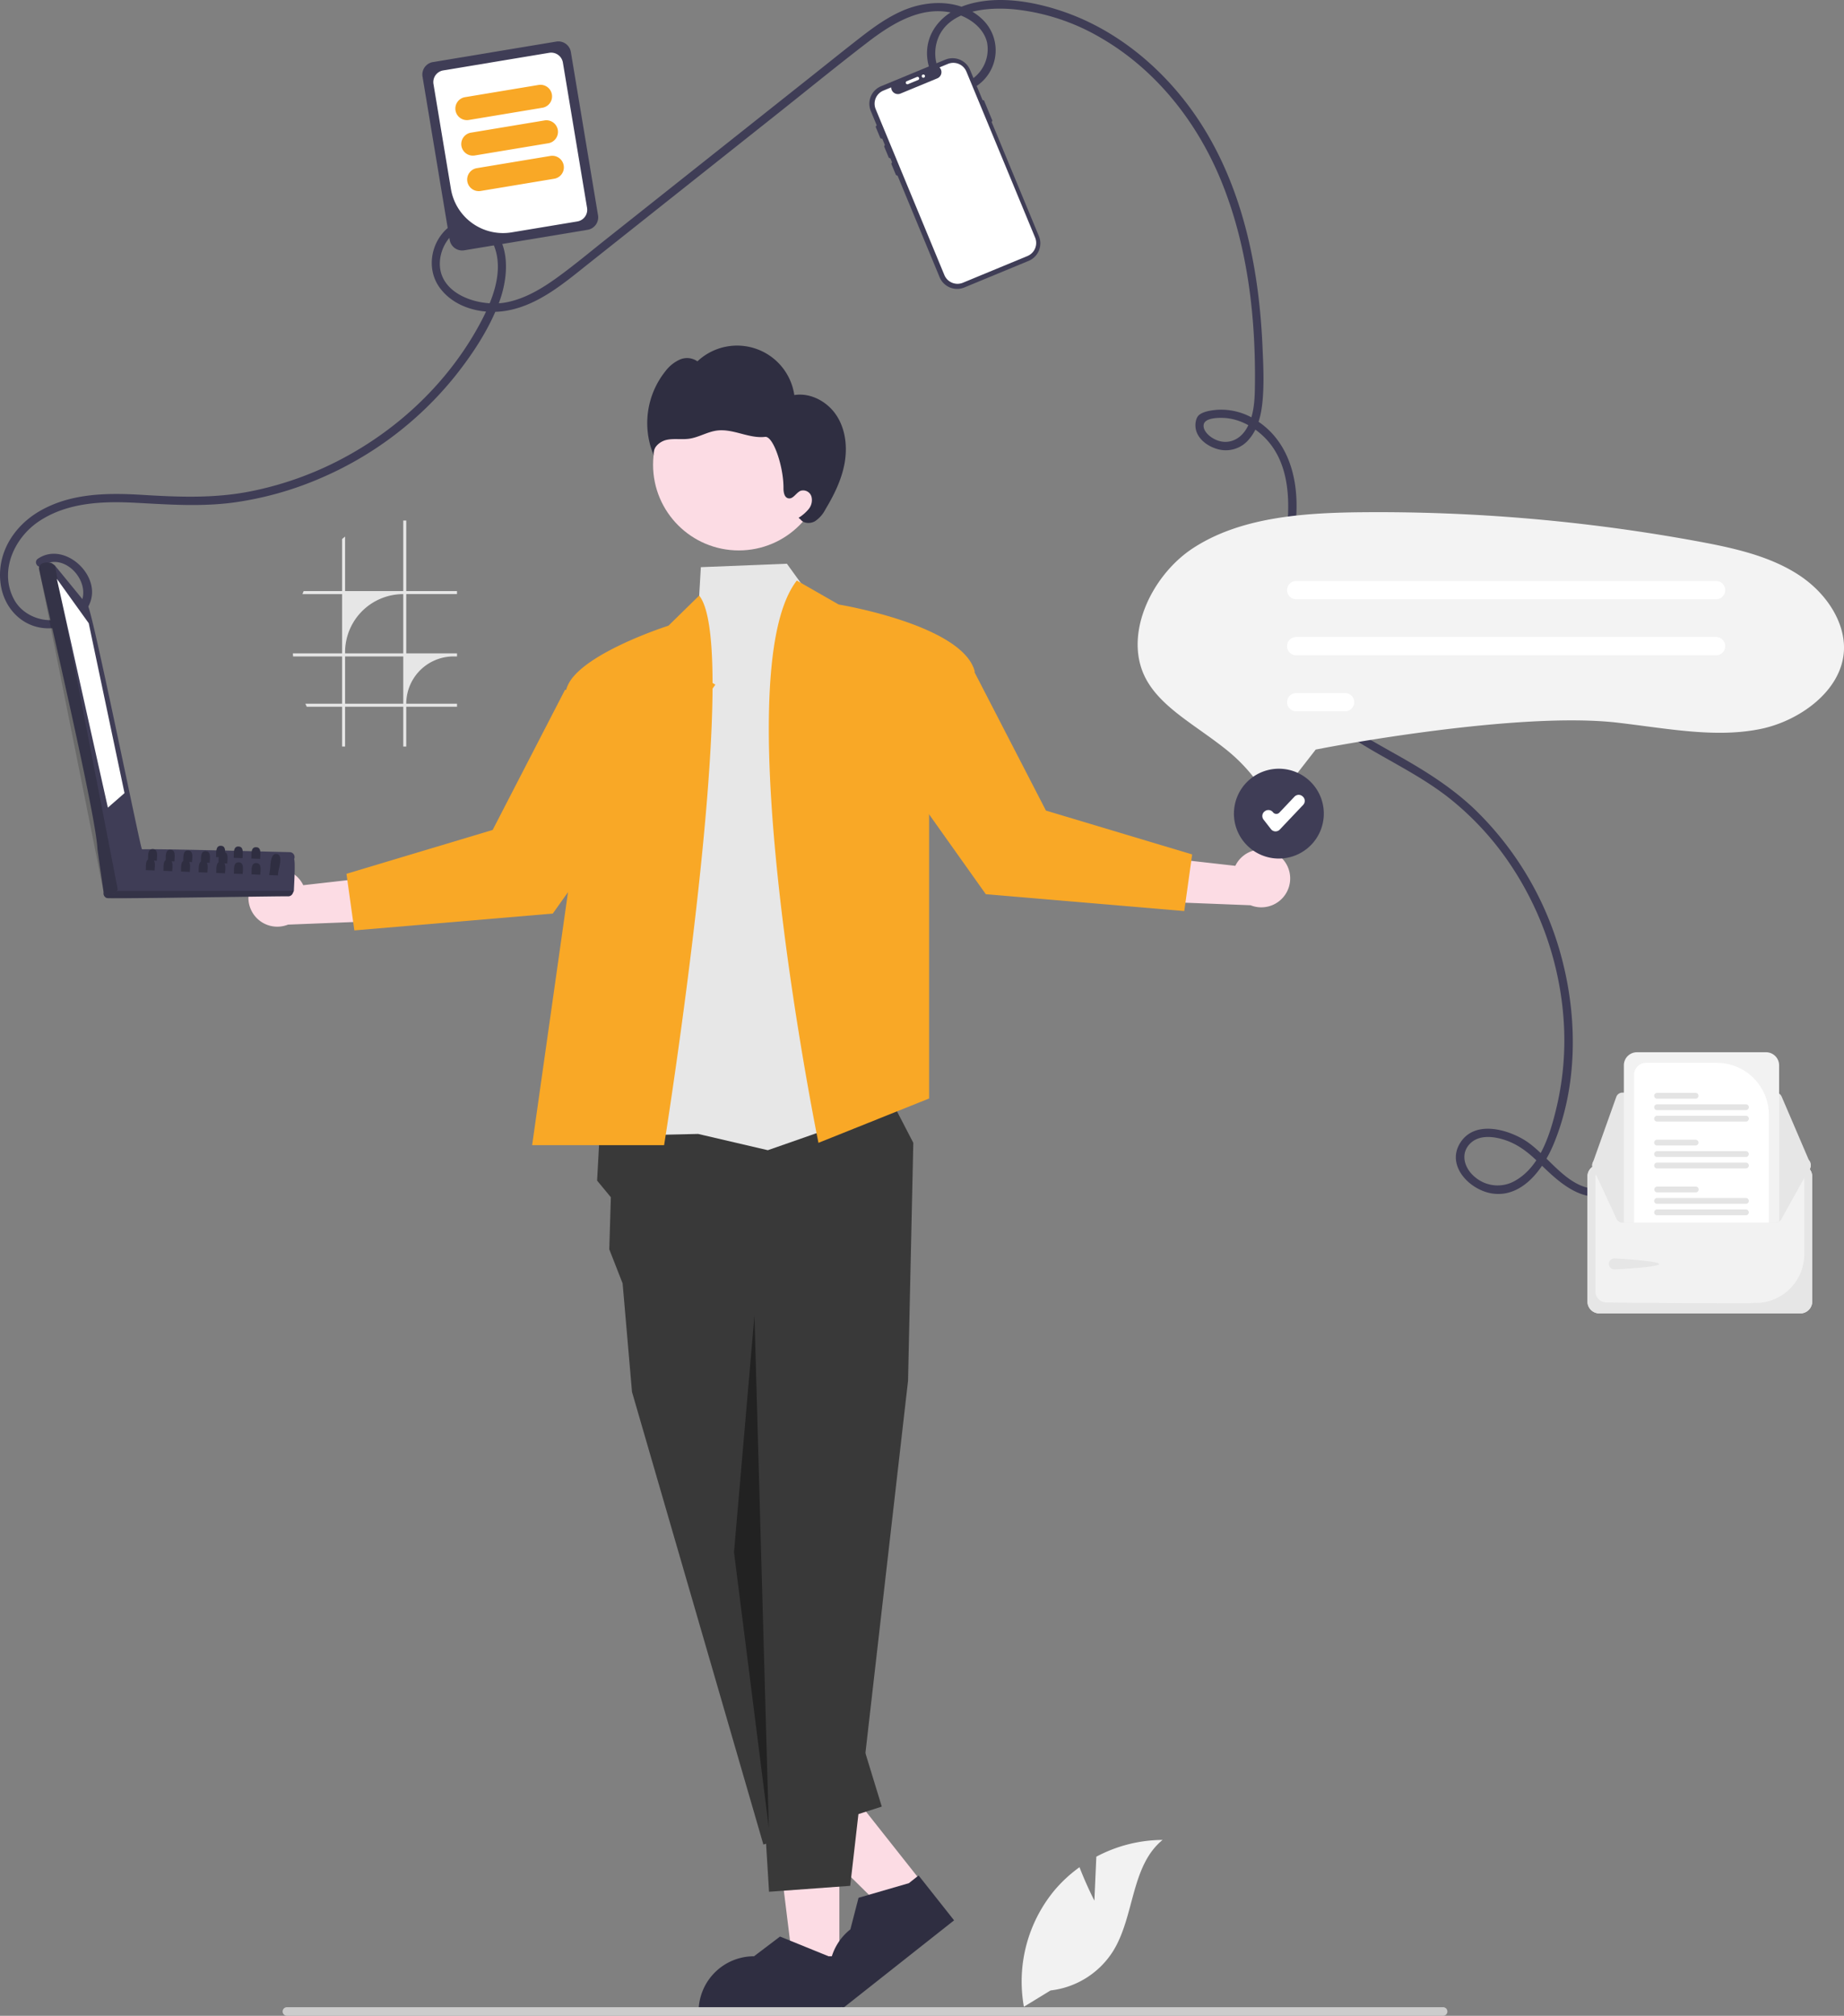 <?xml version="1.0" encoding="UTF-8"?> <svg xmlns="http://www.w3.org/2000/svg" width="205" height="224" fill="none"><rect width="100%" height="100%" fill="#808080" stroke="none"/> <g clip-path="url(#a)"> <path d="M4.672 62.887c2.566-1.754 5.868 2.11 4.071 4.516-1.815 2.431-5.785 1.742-7.152-.741-1.744-3.168-.007-6.936 2.804-8.775 3.192-2.09 7.105-2.207 10.792-2.01 3.723.197 7.357.46 11.067-.074a37.147 37.147 0 0 0 9.13-2.558A38.782 38.782 0 0 0 50.717 41.64c1.892-2.398 3.66-5.093 4.744-7.964.834-2.212 1.23-5.12.047-7.285a3.71 3.71 0 0 0-4.185-1.867 3.713 3.713 0 0 0-1.458.735c-1.97 1.612-2.502 4.607-.996 6.693 1.617 2.239 4.667 3.006 7.293 2.598 3.65-.566 6.605-3.14 9.399-5.356L86.254 12.78c3.412-2.706 6.79-5.465 10.245-8.115C99.31 2.51 102.74.42 106.4 1.572c1.475.464 2.962 1.563 3.331 3.142a4.034 4.034 0 0 1-1.451 3.916 2.486 2.486 0 0 1-2.889.239 2.493 2.493 0 0 1-.752-.695c-.771-1.075-.834-2.607-.39-3.822 1.187-3.245 5.544-3.585 8.452-3.321a23.766 23.766 0 0 1 9.711 3.193c6.144 3.565 10.688 9.365 13.353 15.885 2.954 7.225 3.864 15.219 3.743 22.974-.025 1.582-.134 3.331-1.025 4.695-.873 1.336-2.396 1.74-3.762.847-.445-.29-1.017-.858-.901-1.455.146-.75 1.643-.757 2.243-.728 1.641.079 3.192.905 4.368 2.02 2.794 2.647 3.011 6.7 2.647 10.302-.4 3.955-1.541 7.888-1.088 11.892.742 6.56 6.13 10.204 11.421 13.22 2.71 1.544 5.479 3.02 7.916 4.985a32.597 32.597 0 0 1 6.453 7.016 35.423 35.423 0 0 1 6.058 17.567 32.398 32.398 0 0 1-.738 9.37c-.696 3.004-1.793 6.79-4.682 8.404a3.88 3.88 0 0 1-4.417-.396c-1.17-.939-1.742-2.605-.533-3.777 1.002-.972 2.605-.767 3.814-.372 1.455.476 2.588 1.363 3.673 2.411 2.067 1.998 4.488 4.451 7.634 3.813.582-.118.336-1.006-.245-.888-3.798.77-6.088-3.64-8.888-5.337-2.028-1.23-5.492-2.143-7.076.254-1.71 2.587 1.039 5.378 3.594 5.711 3.322.433 5.625-2.812 6.741-5.491 2.587-6.212 2.667-13.496 1.085-19.964a35.602 35.602 0 0 0-9.861-17.254c-2.452-2.335-5.264-4.125-8.197-5.791-2.96-1.682-6.046-3.296-8.579-5.605a12.845 12.845 0 0 1-4.353-9.91c.028-4.303 1.413-8.48 1.326-12.792-.071-3.575-1.287-7.067-4.401-9.08a7.122 7.122 0 0 0-4.363-1.216c-.63.051-1.514.157-2.033.551-.418.318-.497 1.06-.413 1.54.2 1.14 1.28 1.932 2.328 2.25a3.337 3.337 0 0 0 3.6-1.062c1.008-1.163 1.358-2.715 1.501-4.208.193-2.024.087-4.103-.003-6.13-.363-8.238-1.992-16.673-6.278-23.828-3.642-6.082-9.308-11.181-16.101-13.437-3.201-1.063-6.998-1.7-10.301-.734-2.842.832-5.019 3.169-4.55 6.263.397 2.62 3.114 4.432 5.508 2.778a4.774 4.774 0 0 0 2.032-3.418 4.759 4.759 0 0 0-1.267-3.768c-2.315-2.421-6.089-2.404-8.977-1.173-1.74.74-3.28 1.851-4.764 3.005-1.893 1.47-3.76 2.975-5.638 4.465L67.392 26.572c-1.785 1.416-3.542 2.884-5.387 4.223-1.722 1.249-3.622 2.406-5.741 2.807-2.985.565-7.71-.916-7.348-4.698.14-1.47 1.114-3.092 2.603-3.513 1.459-.413 2.836.525 3.379 1.853 1.196 2.926-.209 6.274-1.606 8.843C49.834 42.448 44.38 47.629 37.987 51a37.24 37.24 0 0 1-10.18 3.609c-3.989.783-7.903.63-11.935.385-3.91-.237-8.015-.213-11.5 1.823C1.517 58.485-.39 61.512.069 64.884c.398 2.928 2.749 5.167 5.78 4.92 2.546-.208 5.103-2.38 4.2-5.137-.748-2.284-3.634-4.084-5.842-2.576-.487.333-.026 1.131.466.796Z" fill="#3F3D56"></path> <path d="M200.148 129.417h-22.349a1.318 1.318 0 0 0-1.317 1.316v13.9a1.32 1.32 0 0 0 1.317 1.316h22.349a1.321 1.321 0 0 0 1.317-1.316v-13.9a1.318 1.318 0 0 0-1.317-1.316Z" fill="#F2F2F2"></path> <path d="M200.148 129.417h-22.349a1.318 1.318 0 0 0-1.317 1.316v13.9a1.32 1.32 0 0 0 1.317 1.316h22.349a1.321 1.321 0 0 0 1.317-1.316v-13.9a1.318 1.318 0 0 0-1.317-1.316Zm.432 9.985a5.411 5.411 0 0 1-5.323 5.387c-2.268.03 1.255.041-1.48.041-6.254 0-12.775-.06-15.208-.098a1.227 1.227 0 0 1-1.202-1.221v-12.777a.433.433 0 0 1 .432-.433h22.348a.436.436 0 0 1 .433.432v8.669Z" fill="#E6E6E6"></path> <path d="M197.397 121.413H180.37a.728.728 0 0 0-.688.484l-2.63 7.371a.741.741 0 0 0-.036.343.74.74 0 0 0 .387.549.728.728 0 0 0 .336.082l22.836.041h.001a.73.73 0 0 0 .671-1.017l-3.179-7.411a.728.728 0 0 0-.671-.442Z" fill="#E6E6E6"></path> <path d="M201.306 129.426a.73.73 0 0 1-.059.287l-3.179 5.705a.74.74 0 0 1-.671.442H180.37a.736.736 0 0 1-.689-.485l-2.629-5.664a.727.727 0 0 1 .198-.786.746.746 0 0 1 .489-.189l2.789-.005 1.139-.002 14.981-.026 1.14-.002 2.787-.005h.001a.729.729 0 0 1 .73.73ZM179.475 139.844c.337 0 4.974.283 4.974.62s-4.637.601-4.974.601a.61.61 0 1 1 0-1.221Z" fill="#E6E6E6"></path> <path d="M196.335 116.929h-14.356a1.451 1.451 0 0 0-1.452 1.45v17.481h16.869a.725.725 0 0 0 .391-.114v-17.367a1.454 1.454 0 0 0-1.452-1.45Z" fill="#F2F2F2"></path> <path d="M190.856 118.104h-7.868a1.324 1.324 0 0 0-1.322 1.32v16.436h14.982v-11.969a5.792 5.792 0 0 0-1.699-4.09 5.802 5.802 0 0 0-4.093-1.697Z" fill="#fff"></path> <path d="M194.095 134.4h-9.877a.319.319 0 0 0-.227.095.319.319 0 0 0 0 .454c.06.061.142.095.227.095h9.877a.322.322 0 1 0 0-.644ZM194.096 133.128h-9.877a.32.32 0 0 0-.228.095.319.319 0 0 0 0 .455c.06.06.142.094.228.094h9.877a.325.325 0 0 0 .228-.094.331.331 0 0 0 .094-.228.331.331 0 0 0-.094-.227.322.322 0 0 0-.228-.095ZM188.5 131.857h-4.282a.322.322 0 0 0 0 .643h4.282a.322.322 0 1 0 0-.643ZM194.097 129.193h-9.877a.322.322 0 1 0 0 .644h9.877a.325.325 0 0 0 .298-.198.327.327 0 0 0 0-.247.322.322 0 0 0-.298-.199ZM194.095 127.922h-9.877a.319.319 0 0 0-.227.095.319.319 0 0 0 0 .454c.06.061.142.095.227.095h9.877a.322.322 0 1 0 0-.644ZM188.5 126.65h-4.281a.32.32 0 0 0-.228.095.319.319 0 0 0 0 .455c.06.06.142.094.228.094h4.281a.322.322 0 1 0 0-.644ZM194.097 123.987h-9.877a.324.324 0 0 0-.228.094.322.322 0 0 0 .228.55h9.877a.308.308 0 0 0 .123-.025.32.32 0 0 0 .105-.525.322.322 0 0 0-.228-.094ZM194.097 122.716h-9.877a.324.324 0 0 0-.228.094.322.322 0 0 0 .228.55h9.877a.308.308 0 0 0 .123-.025.32.32 0 0 0 .105-.525.322.322 0 0 0-.228-.094ZM188.5 121.444h-4.281a.322.322 0 1 0 0 .644h4.281a.33.33 0 0 0 .228-.095.308.308 0 0 0 .094-.227.32.32 0 0 0-.322-.322Z" fill="#E4E4E4"></path> <path d="M82.132 61.165c5.264 0 9.53-4.263 9.53-9.522 0-5.258-4.266-9.52-9.53-9.52-5.263 0-9.53 4.262-9.53 9.52 0 5.259 4.267 9.522 9.53 9.522Z" fill="#FCDCE4"></path> <path d="M93.011 46.192c-1.002-1.55-2.884-2.582-4.707-2.292a6.419 6.419 0 0 0-4.248-5.139 6.434 6.434 0 0 0-6.524 1.393 2 2 0 0 0-1.955-.196 4.12 4.12 0 0 0-1.588 1.274 9.237 9.237 0 0 0-1.295 9.402c-.222-.81.59-1.571 1.41-1.753.82-.181 1.681-.01 2.513-.128 1.066-.151 2.025-.77 3.093-.909.898-.116 1.8.114 2.676.344.875.23 1.776.465 2.674.359.9-.107 2.057 3.297 2.042 5.694-.003.454.09 1.037.535 1.133.547.12.864-.635 1.385-.841a.964.964 0 0 1 1.182.628 1.567 1.567 0 0 1-.3 1.405c-.32.384-.7.713-1.126.976l.215.178c.357.471 1.097.492 1.612.2.491-.333.89-.786 1.156-1.316.952-1.581 1.787-3.266 2.123-5.08.335-1.814.13-3.783-.873-5.332Z" fill="#2F2E41"></path> <path d="m93.31 218.378-5.147-.001-2.448-19.834h7.597l-.001 19.835Z" fill="#FCDCE4"></path> <path d="m93.493 223.742-15.829-.001v-.2a6.154 6.154 0 0 1 6.16-6.154h.001l2.892-2.192 5.394 2.192h1.382v6.355Z" fill="#2F2E41"></path> <path d="m102.592 209.298-4.038 3.188-14.234-14.042 5.96-4.706 12.312 15.56Z" fill="#FCDCE4"></path> <path d="M106.066 213.394 93.649 223.2l-.124-.157a6.149 6.149 0 0 1 1.012-8.645l.908-3.51 5.593-1.623 1.084-.856 3.944 4.985Z" fill="#2F2E41"></path> <path d="m66.695 125.407-.314 5.787 1.528 1.845-.175 5.789 1.483 3.789 1.043 12.055 14.606 50.3 13.163-4.218-14.373-46.888 17.293-.432.585-26.438-3.065-5.919-31.774 4.33Z" fill="#393939"></path> <path d="m99.286 149.449 1.663 3.985-6.43 56.125-9.023.658-3.896-62.745 17.686 1.977Z" fill="#393939"></path> <path d="m90.443 66.74-2.963-4.097-9.566.383-.184 3.155-6.355 59.965 6.24-.139 7.748 1.807 14.901-5.211-9.821-55.863Z" fill="#E7E7E7"></path> <path d="M73.83 127.255H59.158l3.828-26.991 1.552-10.941s-1.099-7.82-1.63-11.905a2.31 2.31 0 0 1 .218-1.271c.174-.37.4-.713.674-1.017 1.784-2.055 5.798-3.838 8.315-4.814 1.296-.5 2.197-.787 2.197-.787l3.418-3.347c4.906 6.123-3.9 61.073-3.9 61.073ZM88.584 64.51l4.654 2.665s13.785 2.262 15.125 7.434l-5.074 15.301v32.158l-12.3 4.928s-10.61-51.953-2.405-62.485Z" fill="#F9A826"></path> <path opacity=".4" d="M83.874 146.172 81.6 172.487l3.872 30.625" fill="#000"></path> <path d="M28.97 97.151a3.195 3.195 0 0 1 4.743 1.213L44.99 97.09l-2.672 5.252-10.3.405a3.218 3.218 0 0 1-2.28.039 3.208 3.208 0 0 1-.769-5.635Z" fill="#FCDCE4"></path> <path d="m76.301 74.155 3.227 1.926-18.074 25.437-22.06 1.872-.878-6.292 16.254-4.872 8.034-15.557L76.3 74.155Z" fill="#F9A826"></path> <path d="M142.078 95.001a3.198 3.198 0 0 0-3.89.125 3.183 3.183 0 0 0-.854 1.088l-11.277-1.274 2.672 5.252 10.3.404a3.21 3.21 0 0 0 4.32-3.702A3.211 3.211 0 0 0 142.078 95Z" fill="#FCDCE4"></path> <path d="m94.748 72.005-3.227 1.926 18.074 25.437 22.061 1.872.878-6.292-16.254-4.872-8.034-15.557-13.498-2.514Z" fill="#F9A826"></path> <path d="M50.806 66.02v-.336h-5.64V57.84h-.336v7.843h-6.465v-6.057c-.114.09-.225.18-.335.274v5.783h-4.27a9.41 9.41 0 0 0-.137.336h4.407v6.59h-5.471c.005.112.013.224.022.336h5.449v5.257h-4.082c.05.113.102.224.158.334h3.924v4.42h.335v-4.42h6.465v4.42h.335v-4.42h5.642v-.334h-5.642a5.253 5.253 0 0 1 3.249-4.857 5.267 5.267 0 0 1 2.014-.4h.379v-.337h-5.642v-6.59h5.642ZM44.83 78.203h-6.465v-5.257h6.465v5.257Zm0-5.594h-6.465v-.131a6.452 6.452 0 0 1 3.99-5.967 6.472 6.472 0 0 1 2.475-.491v6.59Z" fill="#E6E6E6"></path> <path d="M99.817 19.491a.18.18 0 0 1-.235-.097l-.467-1.127a.179.179 0 0 1 .235-.235.18.18 0 0 1 .097.097l.467 1.128a.18.18 0 0 1-.097.234Z" fill="#3F3D56"></path> <path d="m109.239 11.137-1.394-3.366a2.106 2.106 0 0 0-1.949-1.302c-.277 0-.552.055-.808.16L97.95 9.581a2.11 2.11 0 0 0-1.143 2.754l7.649 18.466a2.106 2.106 0 0 0 1.949 1.302c.277 0 .552-.055.808-.16l7.138-2.952a2.113 2.113 0 0 0 1.304-1.947c0-.277-.055-.551-.161-.807l-5.262-12.704a.128.128 0 0 0 .043-.029.145.145 0 0 0 .029-.043.127.127 0 0 0 .01-.05.128.128 0 0 0-.01-.051l-.891-2.15a.115.115 0 0 0-.029-.044.13.13 0 0 0-.094-.039.138.138 0 0 0-.051.01Z" fill="#3F3D56"></path> <path d="m107.436 7.956 7.638 18.44a1.57 1.57 0 0 1-.838 2.049.105.105 0 0 1-.015.007l-7.173 2.966a1.58 1.58 0 0 1-2.06-.853l-7.638-18.44a1.572 1.572 0 0 1 .854-2.056l.87-.36a.747.747 0 0 0 1.036.688l4.09-1.69a.73.73 0 0 0 .238-.16.743.743 0 0 0 .168-.815.747.747 0 0 0-.161-.243l.932-.386a1.578 1.578 0 0 1 2.059.853Z" fill="#fff"></path> <path d="M99.02 17.568a.18.18 0 0 1-.234-.098l-.468-1.127a.179.179 0 0 1 .235-.235.18.18 0 0 1 .097.098l.467 1.127a.179.179 0 0 1-.097.235ZM98.08 15.392a.18.18 0 0 1-.234-.097l-.467-1.127a.18.18 0 0 1 .039-.196.179.179 0 0 1 .254 0 .18.18 0 0 1 .04.058l.466 1.128a.18.18 0 0 1-.097.234Z" fill="#3F3D56"></path> <path d="M100.711 9.255a.179.179 0 0 1 .097-.234l1.129-.467a.179.179 0 0 1 .137 0 .184.184 0 0 1 .098.097.181.181 0 0 1 0 .138.183.183 0 0 1-.098.097l-1.128.466a.181.181 0 0 1-.235-.097ZM102.637 8.639a.18.18 0 1 0 0-.359.18.18 0 0 0 0 .359Z" fill="#fff"></path> <path d="M141.599 88.272h-.069a1.66 1.66 0 0 1-1.332-.758 18.722 18.722 0 0 0-3.942-4.266c-.925-.738-1.892-1.425-2.827-2.09-2.411-1.713-4.682-3.326-5.943-5.555-2.749-4.861.488-11.632 5.113-14.669 5.187-3.405 12.009-3.94 18.609-4.01a196.49 196.49 0 0 1 37.513 3.228c3.889.717 7.96 1.595 11.231 3.726 3.252 2.118 5.229 5.454 5.036 8.5-.282 4.444-4.998 7.765-9.293 8.633-4.093.827-8.346.268-12.848-.324-.993-.13-2.021-.265-3.037-.383-11.044-1.275-31.792 2.656-32.669 2.824l-.871.166-3.379 4.344a1.623 1.623 0 0 1-1.292.634Z" fill="#F3F3F3"></path> <path d="M190.78 66.59H144.1a1.018 1.018 0 0 1-1.016-1.015 1.016 1.016 0 0 1 1.016-1.014h46.68a1.018 1.018 0 0 1 1.015 1.014 1.016 1.016 0 0 1-1.015 1.015ZM190.779 72.818h-46.68a1.014 1.014 0 0 1-.002-2.03h46.682a1.015 1.015 0 0 1 0 2.03ZM149.538 79.045h-5.44a1.016 1.016 0 0 1-.717-1.731c.19-.19.448-.297.717-.298h5.44a1.016 1.016 0 0 1 .717 1.732c-.19.19-.448.297-.717.297ZM142.175 95.346a4.934 4.934 0 0 0 4.937-4.932 4.934 4.934 0 0 0-4.937-4.932 4.935 4.935 0 0 0-4.937 4.932 4.935 4.935 0 0 0 4.937 4.932Z" fill="#fff"></path> <path d="M142.175 95.406a4.998 4.998 0 0 1-4.617-3.081 4.988 4.988 0 0 1 1.083-5.44 5.001 5.001 0 0 1 7.689.756 4.99 4.99 0 0 1-.623 6.302 5.006 5.006 0 0 1-3.532 1.463Z" fill="#3F3D56"></path> <path d="M141.805 92.385a.641.641 0 0 1-.298-.072.65.65 0 0 1-.212-.177l-.825-1.06a.656.656 0 0 1-.131-.476.633.633 0 0 1 .244-.43l.03-.022a.652.652 0 0 1 .477-.131.646.646 0 0 1 .43.244.466.466 0 0 0 .547.148.465.465 0 0 0 .166-.113l1.675-1.767a.648.648 0 0 1 .914-.025l.027.026a.646.646 0 0 1 .025.912l-2.6 2.742a.646.646 0 0 1-.469.201Z" fill="#fff"></path> <path d="m49.992 26.66-3.02-18.146a1.405 1.405 0 0 1 1.156-1.616L61.846 4.62a1.408 1.408 0 0 1 1.617 1.155l3.02 18.146a1.405 1.405 0 0 1-1.156 1.616L51.61 27.815a1.408 1.408 0 0 1-1.618-1.155Z" fill="#3F3D56"></path> <path d="M50.131 21.004 48.19 9.338a1.316 1.316 0 0 1 1.082-1.513l11.79-1.958a1.319 1.319 0 0 1 1.514 1.081l2.688 16.148a1.315 1.315 0 0 1-1.083 1.513l-7.303 1.213a5.876 5.876 0 0 1-4.37-1.015 5.864 5.864 0 0 1-2.377-3.803Z" fill="#fff"></path> <path d="M50.64 12.276a1.286 1.286 0 0 1 1.058-1.479l8.178-1.358a1.288 1.288 0 0 1 1.465 1.558 1.284 1.284 0 0 1-1.043.977l-8.178 1.359a1.29 1.29 0 0 1-1.48-1.057ZM51.297 16.22a1.285 1.285 0 0 1 1.058-1.478l8.178-1.359a1.288 1.288 0 0 1 1.48 1.057 1.285 1.285 0 0 1-1.058 1.479l-8.178 1.358a1.289 1.289 0 0 1-1.48-1.057ZM51.953 20.165a1.286 1.286 0 0 1 1.058-1.479l8.178-1.358a1.288 1.288 0 0 1 1.464 1.558 1.284 1.284 0 0 1-1.042.977l-8.178 1.359a1.29 1.29 0 0 1-1.48-1.057Z" fill="#F9A826"></path> <path d="m121.664 211.205.217-4.884a15.812 15.812 0 0 1 7.365-1.863c-3.537 2.889-3.095 8.458-5.493 12.343a9.505 9.505 0 0 1-6.965 4.385l-2.96 1.81a15.886 15.886 0 0 1 3.354-12.883 15.348 15.348 0 0 1 2.826-2.622 42.3 42.3 0 0 0 1.656 3.714Z" fill="#F2F2F2"></path> <path d="M160.909 223.523a.478.478 0 0 1-.477.477H31.896a.476.476 0 1 1 0-.954h128.536a.481.481 0 0 1 .338.139.488.488 0 0 1 .139.338Z" fill="#CCC"></path> <path d="M32.206 94.694c-2.28-.046-14.525-.397-16.533-.31-.114-.398-3.92 4.475-4.013 4.506a.556.556 0 0 0 .186.893c.224.136 19.964-.23 20.204-.182a.55.55 0 0 0 .49-.319l.132-.295c.013-.505.179-3.086.03-3.527a.546.546 0 0 0-.496-.766Z" fill="#3F3D56"></path> <path opacity=".17" d="M32.67 98.987c-.116.278-.264.627-.622.615l-19.995.224a.552.552 0 0 1-.481-.809l21.098-.03Z" fill="#000"></path> <path d="M15.765 94.324c-.215-.372-5.56-26.797-6.007-27.018l-3.65-4.46-.326-.245c-.454-.249-1.542-.08-1.444.611.858 4.107 6.373 27.497 6.494 31.144L11.495 99a.572.572 0 0 0 .708.47 1.102 1.102 0 0 0 .884-.638c.05-.164 2.928-4.414 2.678-4.51Z" fill="#3F3D56"></path> <path opacity=".17" d="m6.109 62.846 6.98 35.988c-.233.59-1.325 1.003-1.58.229-.004-.001-7.16-35.829-7.168-35.85-.076-.862 1.35-.89 1.768-.367Z" fill="#000"></path> <path d="m6.318 64.317 3.546 4.937 3.979 18.88-1.85 1.612-5.675-25.429Z" fill="#fff"></path> <path d="m29.916 97.24.98.039a3.85 3.85 0 0 1 .142-.848c.148-.7.28-1.532-.332-1.53-.415-.04-.556.486-.63 1.057-.02.43-.073.859-.16 1.281ZM24.29 95.921l.66.025.32.012c-.006-.35.157-1.072-.24-1.25a.494.494 0 0 0-.2-.04c-.372-.021-.482.261-.516.587-.022.196-.013.405-.019.568 0 .034-.003.068-.006.098ZM22.332 95.842l.664.027.317.013c-.006-.403.206-1.281-.44-1.294-.596-.033-.52.725-.535 1.155a.983.983 0 0 1-.006.099ZM20.373 95.765l.661.024.32.013c-.006-.4.206-1.278-.44-1.29-.596-.037-.52.721-.535 1.154a.985.985 0 0 1-.006.099ZM18.414 95.685l.664.028.317.012c-.006-.402.206-1.278-.44-1.293-.596-.034-.52.725-.535 1.155 0 .034-.003.067-.006.098ZM16.455 95.608l.661.025.32.012c-.006-.369.172-1.14-.301-1.272h-.004a.452.452 0 0 0-.135-.018.465.465 0 0 0-.166.015h-.003c-.412.108-.354.753-.366 1.14a.984.984 0 0 1-.006.098ZM27.94 95.4l.98.04c0-.037 0-.078.003-.123a4.09 4.09 0 0 0 .013-.704c-.034-.258-.145-.46-.455-.467-.317-.018-.443.184-.492.446a.967.967 0 0 0-.025.135v.003c-.025.24-.01.497-.024.67ZM25.98 95.32l.981.04c.021-.264.027-.529.019-.793-.028-.27-.136-.491-.458-.498-.326-.021-.452.2-.502.473-.046.264-.021.58-.04.778Z" fill="#2F2E41"></path> <path d="m24.021 95.243.293.012.688.027c-.003-.147.025-.362.028-.574.003-.064 0-.127-.006-.19-.025-.286-.126-.523-.461-.529-.342-.018-.462.218-.505.507-.043.258-.018.556-.037.747ZM27.959 97.162l.98.037c-.002-.4.207-1.278-.439-1.29-.646-.04-.504.85-.541 1.253ZM26 97.082l.98.04c-.002-.402.207-1.28-.439-1.293-.646-.037-.504.854-.541 1.254ZM24.041 97.006l.98.037c-.002-.286.105-.815-.07-1.097a.405.405 0 0 0-.369-.194.433.433 0 0 0-.286.071c-.313.206-.224.857-.255 1.183ZM22.082 96.926l.98.04c-.002-.286.102-.811-.067-1.097a.406.406 0 0 0-.372-.197.428.428 0 0 0-.286.071c-.313.212-.224.86-.255 1.183ZM20.123 96.849l.98.037c-.002-.286.105-.814-.07-1.097a.404.404 0 0 0-.369-.193.432.432 0 0 0-.286.07c-.313.206-.224.857-.255 1.183ZM18.166 96.769l.98.04c-.002-.286.102-.811-.067-1.097a.404.404 0 0 0-.372-.196.428.428 0 0 0-.286.07c-.313.212-.224.86-.255 1.183ZM16.207 96.692l.98.037c-.002-.286.102-.81-.07-1.097a.402.402 0 0 0-.369-.193.433.433 0 0 0-.286.07c-.313.21-.224.858-.255 1.183Z" fill="#2F2E41"></path> </g> <defs> <clipPath id="a"> <path fill="#fff" d="M0 0h205v224H0z"></path> </clipPath> </defs> </svg> 